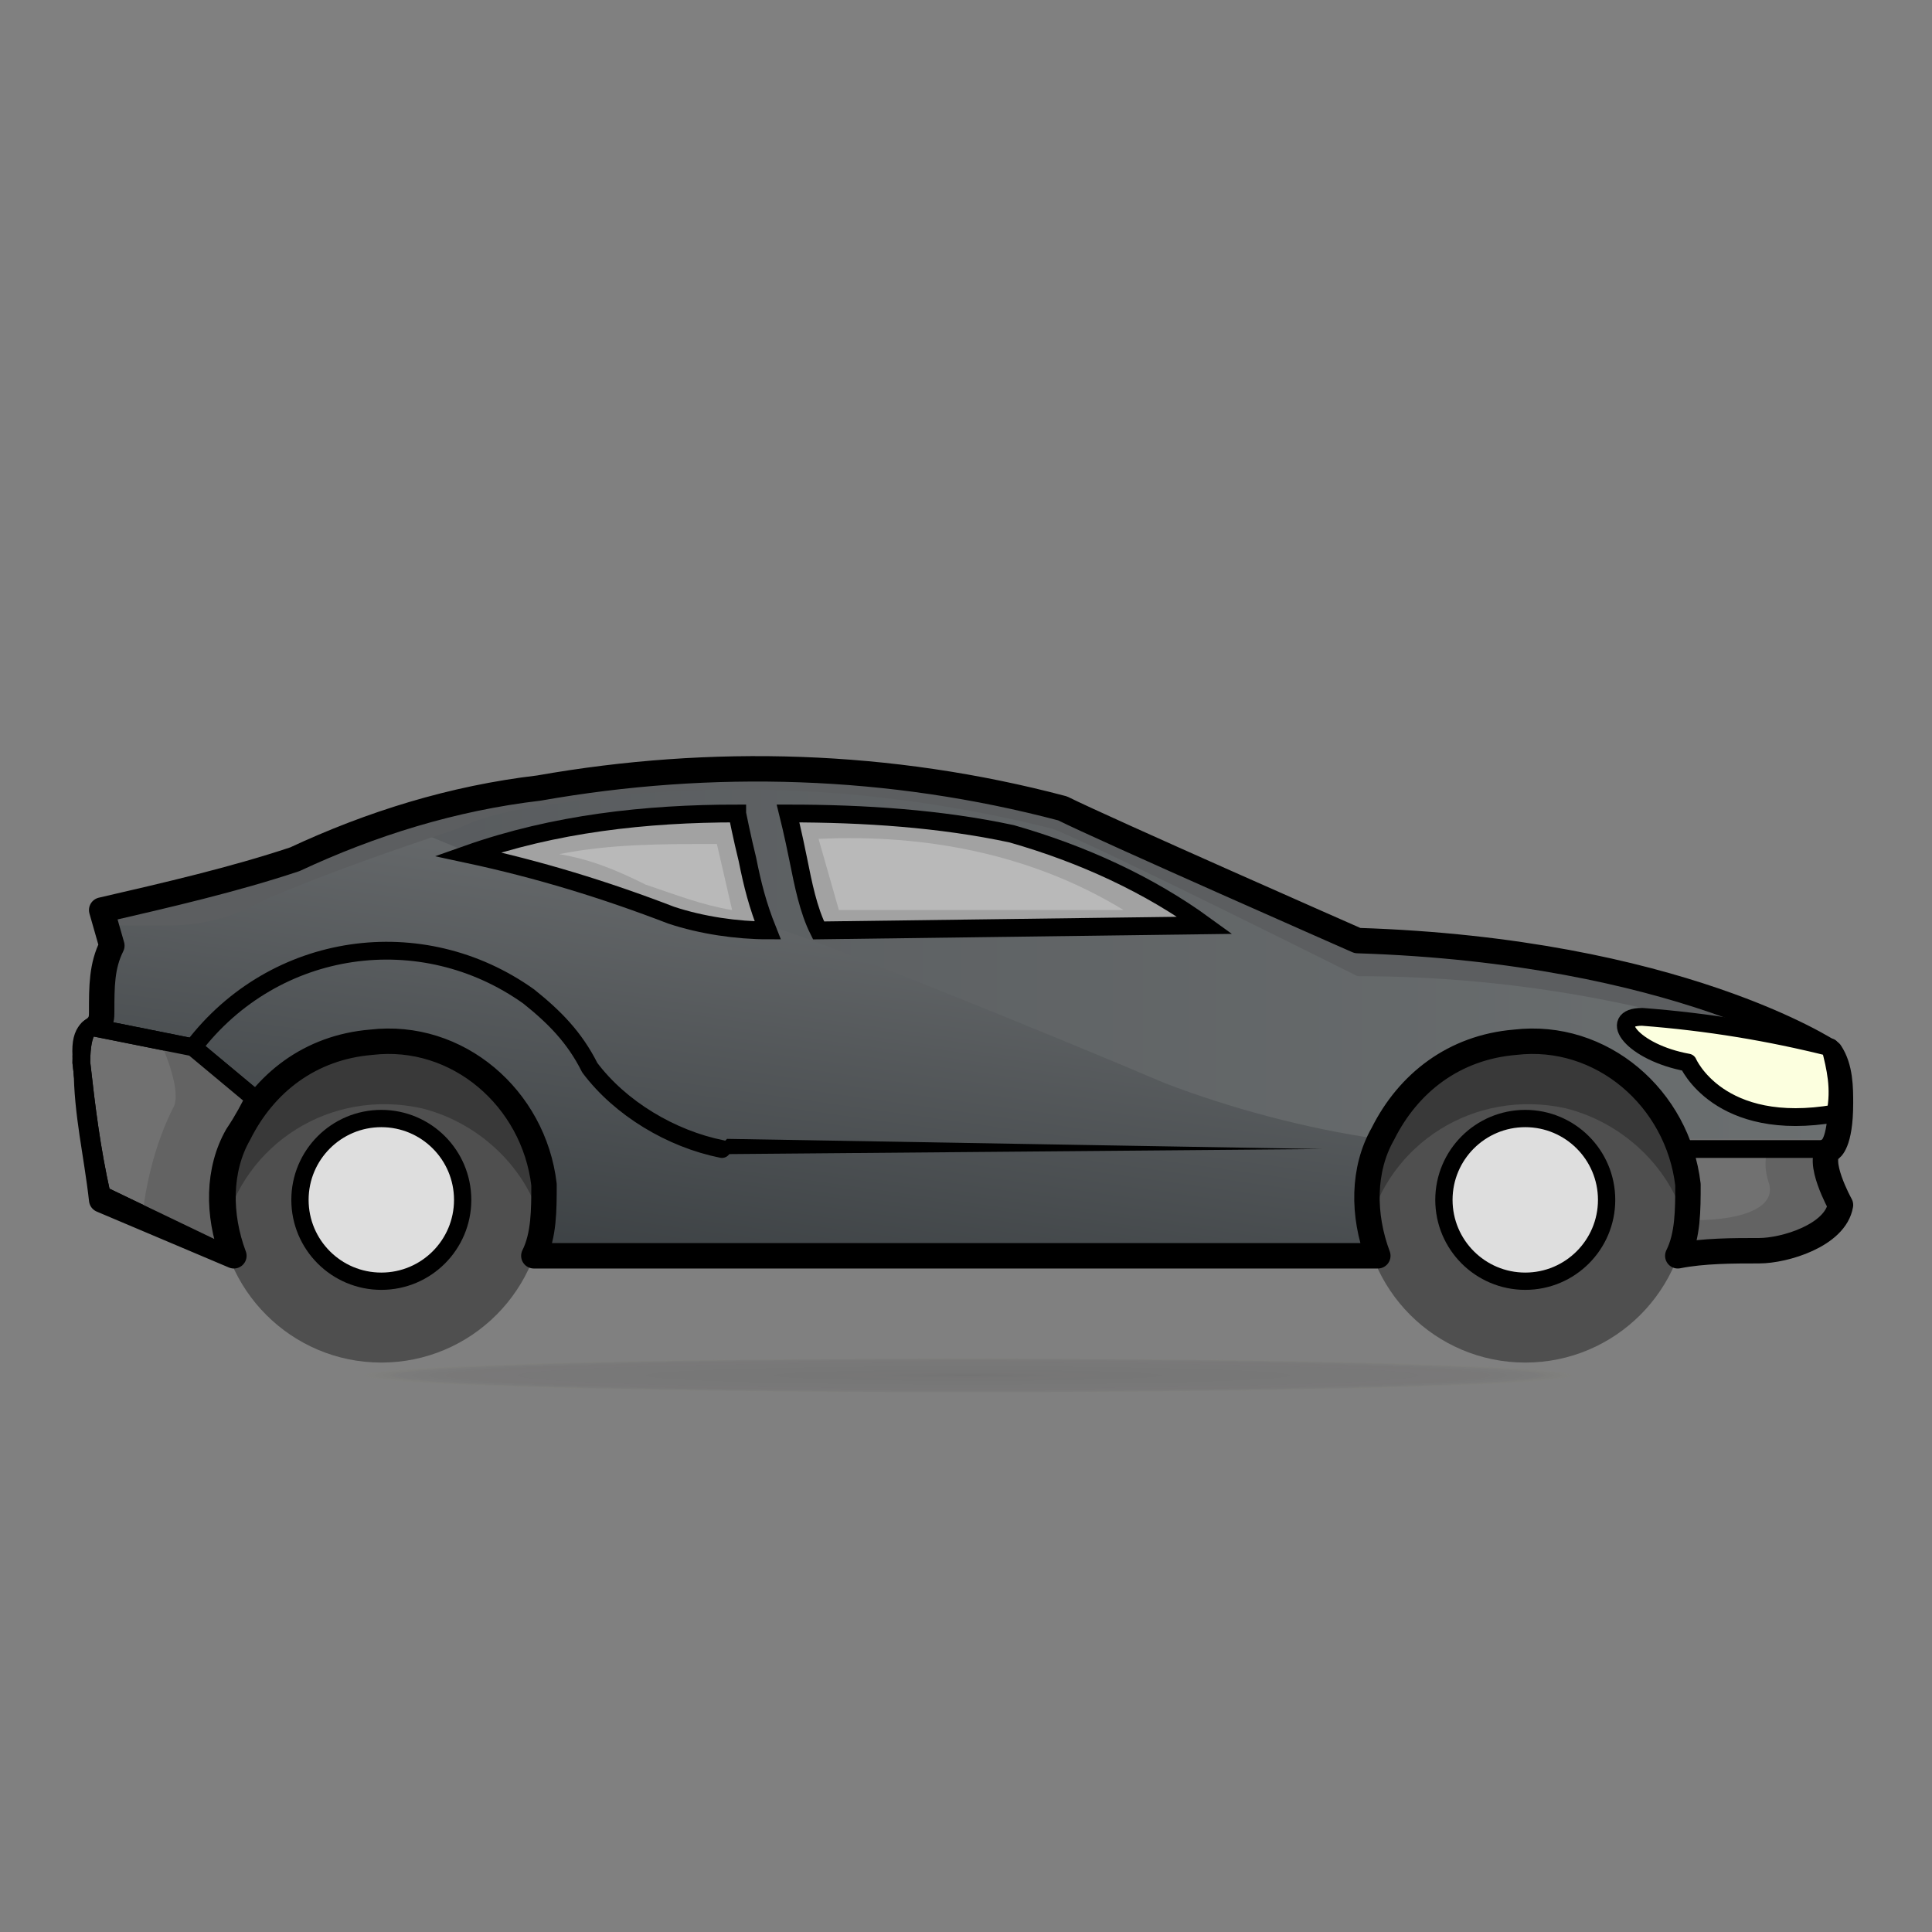 <svg id="Layer_1" xmlns="http://www.w3.org/2000/svg" viewBox="0 0 38 38"><rect x="0" y="0" width="38" height="38" fill="#808080" stroke="none"/><style>.st0{opacity:0.51;fill:url(#SVGID_1_);enable-background:new ;} .st1{fill:none;stroke:url(#SVGID_2_);stroke-width:1.2;stroke-linecap:round;stroke-linejoin:round;} .st2{fill:#4F4F4F;} .st3{fill:#393939;} .st4{fill:#DEDEDE;stroke:#000000;stroke-width:0.34;stroke-linejoin:round;} .st5{fill:url(#SVGID_3_);} .st6{fill:url(#SVGID_4_);} .st7{fill:#717171;} .st8{fill:#636363;} .st9{fill:none;stroke:#000000;stroke-width:0.35;stroke-linecap:round;stroke-linejoin:round;} .st10{fill:url(#SVGID_5_);} .st11{fill:#5C5E60;} .st12{fill:none;stroke:#000000;stroke-width:0.5;stroke-linejoin:round;} .st13{fill:#717171;stroke:#000000;stroke-width:0.35;stroke-linecap:round;stroke-linejoin:round;} .st14{fill:#A2A2A2;stroke:#000000;stroke-width:0.35;stroke-linecap:round;stroke-miterlimit:10;} .st15{fill:#B9B9B9;} .st16{fill:#FCFFDF;stroke:#000000;stroke-width:0.35;stroke-linecap:round;stroke-linejoin:round;}</style><title>category_icon</title><radialGradient id="SVGID_1_" cx="11.818" cy="-633.747" r="11.33" gradientTransform="matrix(1.05 0 0 -.03 6.63 8.04)" gradientUnits="userSpaceOnUse"><stop offset="0" stop-opacity=".2"/><stop offset=".16" stop-color="#231F20" stop-opacity=".2"/><stop offset=".85" stop-color="#231F20" stop-opacity=".15"/><stop offset=".94" stop-color="#231F20" stop-opacity=".1"/><stop offset=".99" stop-color="#8C8E24" stop-opacity=".04"/><stop offset="1" stop-color="#CFD527" stop-opacity="0"/></radialGradient><path class="st0" d="M35.4 27.1c0 1 3.2 1.7-15.6 1.7S2.3 28 2.3 27.1 1 25.4 19.8 25.4s15.6.7 15.6 1.7z"/><linearGradient id="SVGID_2_" gradientUnits="userSpaceOnUse" x1="7.954" y1="14.8" x2="14.713" y2="22.848" gradientTransform="matrix(1 0 0 -1 0 40)"><stop offset="0" stop-color="#434649"/><stop offset="1" stop-color="#5E6162"/></linearGradient><path class="st1" d="M19.5 21.9s-4.1.1-4.9 0c-1-.2-1.8-.8-2.4-1.6-1-1.4-2.6-2.3-4.3-2.4-1.6 0-3.2.7-4.2 1.9l-.4.6"/><circle class="st2" cx="7.5" cy="23.6" r="3.2"/><path class="st3" d="M4.4 24.2c.4-1.7 2.1-2.8 3.9-2.4 1.2.3 2.2 1.3 2.4 2.5.4-1.7-.7-3.5-2.4-3.9-1.7-.4-3.5.7-3.9 2.4-.2.5-.2 1 0 1.4-.1.1 0 0 0 0z"/><circle class="st4" cx="7.5" cy="23.6" r="1.6"/><linearGradient id="SVGID_3_" gradientUnits="userSpaceOnUse" x1="1.63" y1="20.135" x2="36.15" y2="20.135" gradientTransform="matrix(1 0 0 -1 0 40)"><stop offset="0" stop-color="#54575A"/><stop offset="1" stop-color="#6B6F70"/></linearGradient><path class="st5" d="M4.6 24.7c-.3-.8-.3-1.7.1-2.4.5-1 1.4-1.7 2.6-1.8 1.7-.2 3.2 1.1 3.4 2.8 0 .5 0 1-.2 1.4h16.6c-.3-.8-.3-1.7.1-2.4.5-1 1.4-1.7 2.6-1.8 1.7-.2 3.2 1.1 3.4 2.8 0 .5 0 1-.2 1.4.5-.1 1.1-.1 1.6-.1s1.5-.3 1.6-.9c0 0-.5-.9-.2-1.1 0 0 .2-.1.2-.9 0-.3 0-.7-.2-1 0 0-3-2-9.3-2.2 0 0-5-2.2-5.8-2.6-3.4-.9-6.9-1-10.3-.4-1.7.2-3.3.7-4.8 1.4-1.2.4-2.5.7-3.8 1l.2.7c-.2.4-.2.8-.2 1.3 0 .1 0 .2-.1.3-.1.1-.3.1-.2.8 0 .9.2 1.7.3 2.6l2.6 1.1z"/><linearGradient id="SVGID_4_" gradientUnits="userSpaceOnUse" x1="1.63" y1="20.135" x2="36.15" y2="20.135" gradientTransform="matrix(1 0 0 -1 0 40)"><stop offset="0" stop-color="#54575A"/><stop offset="1" stop-color="#6B6F70"/></linearGradient><path class="st6" d="M4.6 24.7c-.3-.8-.3-1.7.1-2.4.5-1 1.4-1.7 2.6-1.8 1.7-.2 3.2 1.1 3.4 2.8 0 .5 0 1-.2 1.4h16.6c-.3-.8-.3-1.7.1-2.4.5-1 1.4-1.7 2.6-1.8 1.7-.2 3.2 1.1 3.4 2.8 0 .5 0 1-.2 1.4.5-.1 1.1-.1 1.6-.1s1.5-.3 1.6-.9c0 0-.5-.9-.2-1.1 0 0 .2-.1.2-.9 0-.3 0-.7-.2-1 0 0-3-2-9.3-2.2 0 0-5-2.2-5.8-2.6-3.4-.9-6.9-1-10.3-.4-1.7.2-3.3.7-4.8 1.4-1.2.4-2.5.7-3.8 1l.2.7c-.2.4-.2.8-.2 1.3 0 .1 0 .2-.1.3-.1.1-.3.1-.2.8 0 .9.2 1.7.3 2.6l2.6 1.1z"/><path class="st7" d="M34.7 24.5c.5 0 1.5-.3 1.6-.9 0 0-.5-.9-.2-1.2h-3c.3.7.3 1.5 0 2.1.5.1 1.1 0 1.6 0z"/><path class="st8" d="M34.8 23.3c.1.4-.4.7-1.5.7h-.1c0 .2-.1.5-.2.7.6-.1 1.1-.1 1.7-.1.5 0 1.5-.3 1.6-.9 0 0-.5-.9-.2-1.2h-1.3c-.1.3-.1.5 0 .8z"/><path class="st9" d="M35.9 22.6H33"/><linearGradient id="SVGID_5_" gradientUnits="userSpaceOnUse" x1="13.851" y1="14.046" x2="15.091" y2="22.866" gradientTransform="matrix(1 0 0 -1 0 40)"><stop offset="0" stop-color="#383D40"/><stop offset="1" stop-color="#66696B"/></linearGradient><path class="st10" d="M22.9 21.3c-2.1-.9-6.8-2.8-7.5-3s-6.1-1.5-6.1-1.5l-1.7-.7c-.6.2-1.3.4-1.9.7-1.2.4-2.5.7-3.8 1l.2.7c-.1.5-.1.9-.1 1.4 0 .1 0 .2-.1.3-.1.1-.3.1-.2.8 0 .9.2 1.7.3 2.6l2.4 1.1c-.2-.8-.2-1.6.2-2.3.1-.1.1-.3.2-.4.8-1.3 2.3-1.8 3.7-1.3 1.3.4 2.2 1.7 2.2 3.1 0 .3-.1.7-.2 1H27c-.3-.8-.3-1.7.1-2.4-1.4-.2-2.9-.6-4.2-1.1z"/><path class="st11" d="M36 20.6s-3-2-9.3-2.2c0 0-5-2.2-5.8-2.6-3.4-.9-6.9-1-10.3-.4-1.7.2-3.3.7-4.8 1.4-1.2.4-2.5.7-3.8 1l.1.4h1.3c.6 0 1.3-.2 1.8-.5 1.4-.6 2.9-1.1 3.8-1.4.6-.3 1.3-.4 2-.5 3.2-.5 6.5-.3 9.7.5.8.3 6 2.9 6 2.9 3.2 0 6.4.6 9.3 1.8.1-.1.1-.3 0-.4z"/><circle class="st2" cx="30" cy="23.6" r="3.2"/><path class="st3" d="M26.9 24.2c.4-1.7 2.1-2.8 3.9-2.4 1.2.3 2.2 1.3 2.4 2.5.4-1.7-.7-3.5-2.4-3.9-1.7-.4-3.5.7-3.9 2.4-.2.5-.2 1 0 1.4 0 .1 0 0 0 0z"/><circle class="st4" cx="30" cy="23.6" r="1.6"/><path class="st12" d="M4.6 24.7c-.3-.8-.3-1.7.1-2.4.5-1 1.4-1.7 2.6-1.8 1.7-.2 3.2 1.1 3.4 2.8 0 .5 0 1-.2 1.4h16.6c-.3-.8-.3-1.7.1-2.4.5-1 1.4-1.7 2.6-1.8 1.7-.2 3.2 1.1 3.4 2.8 0 .5 0 1-.2 1.4.5-.1 1.1-.1 1.6-.1s1.5-.3 1.6-.9c0 0-.5-.9-.2-1.1 0 0 .2-.1.2-.9 0-.3 0-.7-.2-1 0 0-3-2-9.3-2.2 0 0-5-2.2-5.8-2.6-3.4-.9-6.9-1-10.3-.4-1.7.2-3.3.7-4.8 1.4-1.2.4-2.5.7-3.8 1l.2.7c-.2.4-.2.8-.2 1.3 0 .1 0 .2-.1.3-.1.1-.3.1-.2.8 0 .9.2 1.7.3 2.6l2.6 1.1z"/><path class="st13" d="M1.6 20.9c.1.9.2 1.7.4 2.6l2.5 1.2c-.3-.8-.3-1.7.1-2.4.2-.3.3-.5.4-.7l-1.2-1-2-.4s-.2 0-.2.7z"/><path class="st8" d="M2.8 23.9l1.7.8c-.3-.8-.3-1.7.1-2.4.1-.2.2-.4.4-.6l-1.2-1-.6-.1s.4.9.2 1.2c-.3.6-.5 1.3-.6 2.1z"/><path class="st9" d="M1.6 20.9c.1.9.2 1.7.4 2.6l2.5 1.2c-.3-.8-.3-1.7.1-2.4.2-.3.3-.5.4-.7l-1.2-1-2-.4s-.2 0-.2.7zM3.8 20.6c1.6-2.1 4.5-2.5 6.6-1 .5.4.9.8 1.2 1.4.6.8 1.6 1.4 2.6 1.6"/><path d="M14.3 22.4l11.7.2-11.7.1c-.1 0-.2-.1-.1-.2l.1-.1z"/><path class="st14" d="M14.5 16s.1.5.2.9c.1.5.2.9.4 1.4-.6 0-1.3-.1-1.9-.3-1.3-.5-2.6-.9-4-1.2 1.7-.6 3.5-.8 5.3-.8z"/><path class="st15" d="M11 16.8c1-.2 2-.2 3.1-.2l.3 1.3c-.6-.1-1.1-.3-1.7-.5-.6-.3-1.1-.5-1.7-.6z"/><path class="st14" d="M16.1 18.3c-.2-.4-.3-.9-.4-1.4-.1-.5-.2-.9-.2-.9 1.5 0 3 .1 4.4.4 1.4.4 2.7 1 3.8 1.8l-7.6.1z"/><path class="st15" d="M16.1 16.5l.4 1.4h5.6c-1.8-1.1-3.9-1.5-6-1.4z"/><path class="st16" d="M36 20.6c-1.2-.3-2.4-.5-3.7-.6-.7 0-.2.7.9.9 0 0 .6 1.4 2.9 1 .1-.5 0-.9-.1-1.3z"/></svg>